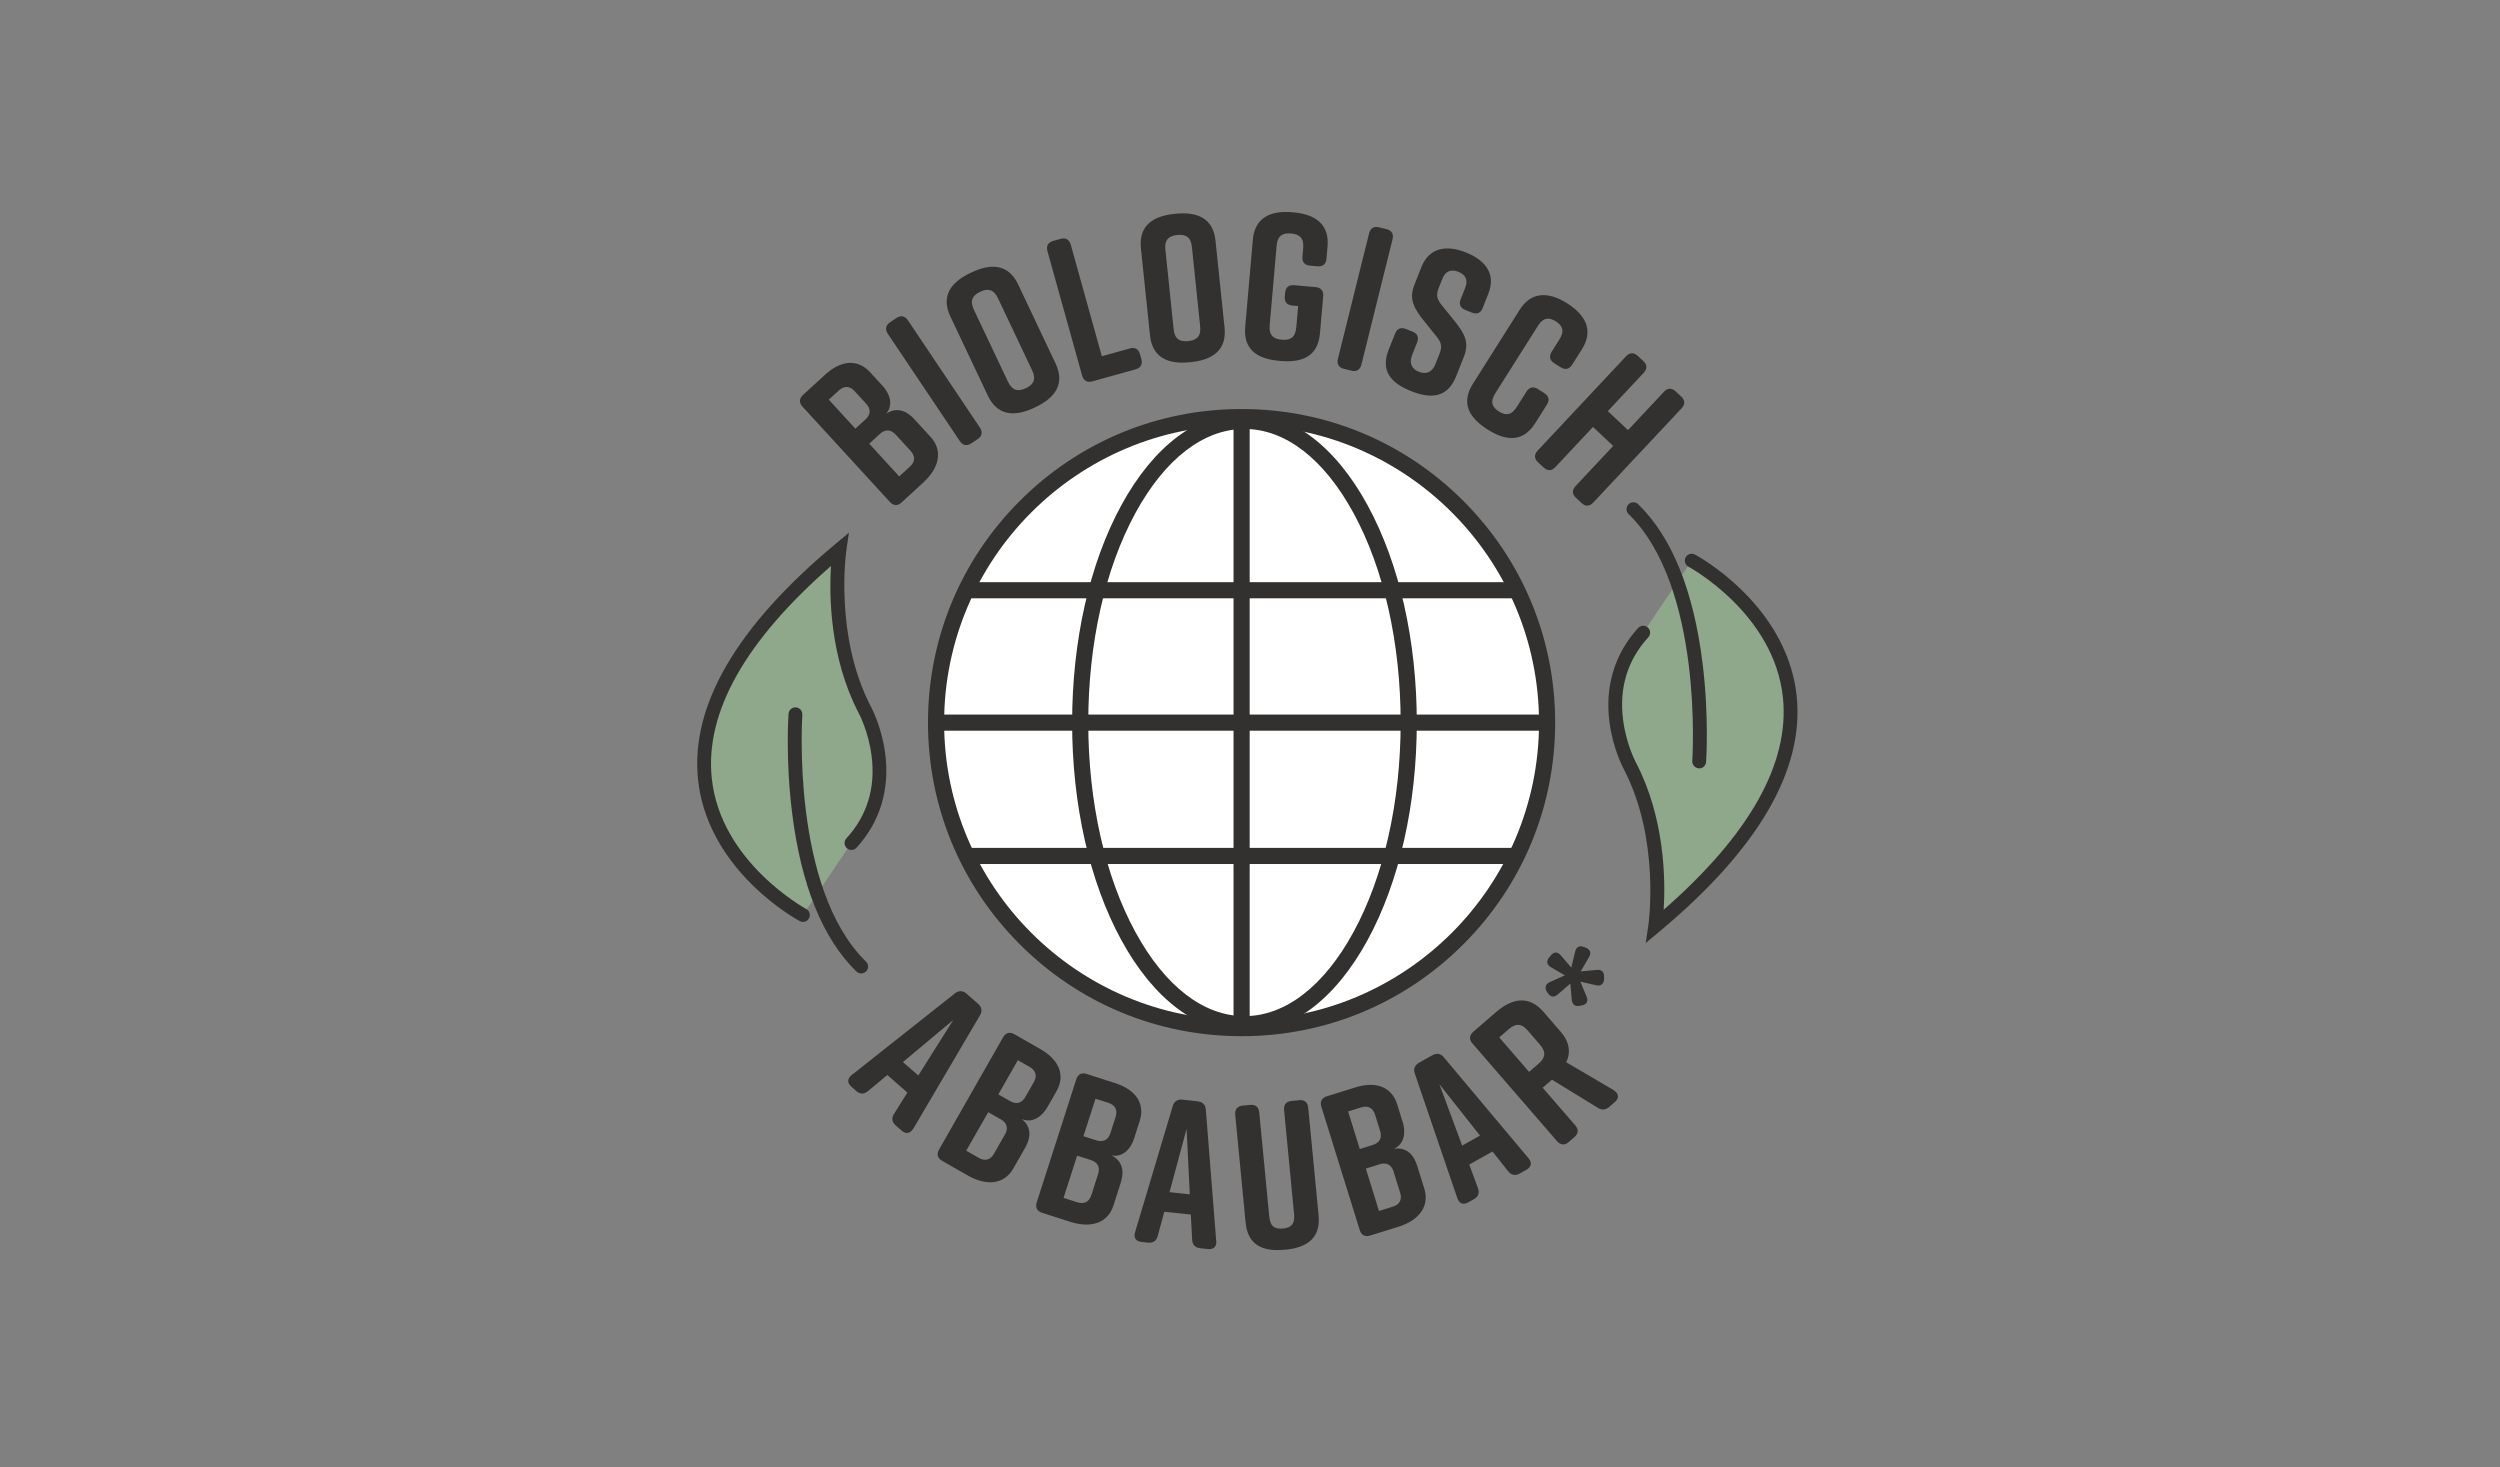 <?xml version="1.0" encoding="UTF-8"?>
<svg id="Ebene_1" data-name="Ebene 1" xmlns="http://www.w3.org/2000/svg" xmlns:xlink="http://www.w3.org/1999/xlink" viewBox="0 0 460 270">
  <rect x="0" y="0" width="460" height="270" fill="#808080" stroke="none"/>
  <defs>
    <style>
      .cls-1 {
        fill: #2b2b2a;
      }

      .cls-2 {
        fill: #fff;
      }

      .cls-3 {
        clip-path: url(#clippath-2);
      }

      .cls-4 {
        clip-path: url(#clippath-1);
      }

      .cls-5 {
        fill: #333130;
      }

      .cls-6 {
        fill: #8fa78a;
      }

      .cls-7 {
        clip-path: url(#clippath);
      }

      .cls-8 {
        fill: none;
      }
    </style>
    <clipPath id="clippath">
      <rect class="cls-8" x="128.28" y="39" width="202.45" height="191"/>
    </clipPath>
    <clipPath id="clippath-1">
      <rect class="cls-8" x="128.28" y="39" width="202.45" height="191"/>
    </clipPath>
    <clipPath id="clippath-2">
      <rect class="cls-8" x="128.28" y="39" width="202.45" height="191"/>
    </clipPath>
  </defs>
  <polygon class="cls-1" points="135.59 156.37 135.97 157.39 135.66 157.3 135.59 156.37"/>
  <g class="cls-7">
    <path class="cls-2" d="M228.26,188.94c31.04,0,56.21-25.17,56.21-56.21s-25.17-56.21-56.21-56.21-56.21,25.17-56.21,56.21,25.17,56.21,56.21,56.21"/>
    <path class="cls-5" d="M228.45,190.66c-15.41,0-29.9-6-40.8-16.9s-16.9-25.39-16.9-40.8,6-29.9,16.9-40.8,25.39-16.9,40.8-16.9,29.9,6,40.8,16.9c10.9,10.9,16.9,25.39,16.9,40.8s-6,29.9-16.9,40.8c-10.9,10.9-25.39,16.9-40.8,16.9Zm0-112.43c-30.18,0-54.73,24.55-54.73,54.73s24.55,54.73,54.73,54.73,54.73-24.55,54.73-54.73-24.55-54.73-54.73-54.73Z"/>
  </g>
  <rect class="cls-5" x="226.97" y="76.75" width="2.97" height="112.43"/>
  <g class="cls-4">
    <path class="cls-5" d="M228.98,189.96c-8.64,0-16.7-6.05-22.68-17.03-5.83-10.7-9.03-24.89-9.03-39.96s3.21-29.26,9.03-39.96c5.98-10.99,14.03-17.03,22.68-17.03s16.7,6.05,22.68,17.03c5.83,10.7,9.03,24.89,9.03,39.96s-3.21,29.26-9.03,39.96c-5.98,10.99-14.03,17.03-22.68,17.03Zm0-111.03c-7.5,0-14.63,5.5-20.07,15.48-5.59,10.27-8.67,23.96-8.67,38.54s3.08,28.27,8.67,38.54c5.44,9.99,12.56,15.48,20.07,15.48s14.63-5.5,20.07-15.48c5.59-10.27,8.67-23.96,8.67-38.54s-3.08-28.27-8.67-38.54c-5.44-9.99-12.56-15.48-20.07-15.48Z"/>
  </g>
  <rect class="cls-5" x="172.24" y="131.48" width="112.43" height="2.97"/>
  <rect class="cls-5" x="177.74" y="156.01" width="101.18" height="2.97"/>
  <rect class="cls-5" x="177.33" y="107.12" width="101.02" height="2.97"/>
  <g class="cls-3">
    <path class="cls-6" d="M147.74,168.36s-45.09-23.99,6.71-67.23c0,0-2.4,16,4.67,29.51,0,0,7.44,13.65-2.47,24.49"/>
    <path class="cls-5" d="M147.74,169.63c-.2,0-.4-.05-.59-.15-.17-.09-4.3-2.31-8.68-6.61-5.84-5.73-9.31-12.45-10.03-19.44-1.41-13.58,7.07-28.14,25.21-43.28l2.56-2.14-.49,3.3c-.02,.16-2.24,15.77,4.54,28.73,.07,.13,1.97,3.66,2.62,8.61,.86,6.62-.96,12.61-5.28,17.33-.47,.52-1.28,.55-1.79,.08-.52-.47-.55-1.28-.08-1.79,3.83-4.18,5.39-9.3,4.64-15.2-.57-4.5-2.33-7.79-2.35-7.82-5.35-10.23-5.46-21.67-5.12-27.11-15.8,13.81-23.18,26.93-21.94,39.02,1.59,15.49,17.23,24.01,17.38,24.09,.62,.33,.85,1.1,.52,1.72-.23,.43-.67,.67-1.12,.67Z"/>
    <path class="cls-5" d="M158.47,179.12c-.32,0-.64-.12-.89-.36-6.2-6.04-10.18-15.87-11.84-29.24-1.22-9.86-.67-17.85-.65-18.19,.05-.7,.65-1.22,1.36-1.17,.7,.05,1.22,.66,1.18,1.36-.02,.32-2.11,31.95,11.72,45.42,.5,.49,.51,1.29,.02,1.79-.25,.26-.58,.38-.91,.38Z"/>
    <path class="cls-6" d="M311.27,103.17s45.09,23.99-6.71,67.23c0,0,2.4-16-4.67-29.51,0,0-7.44-13.65,2.47-24.49"/>
    <path class="cls-5" d="M302.81,173.52l.49-3.3c.02-.16,2.24-15.77-4.54-28.73-.07-.13-1.97-3.66-2.62-8.61-.86-6.62,.96-12.61,5.28-17.33,.47-.52,1.28-.55,1.79-.08,.52,.47,.55,1.28,.08,1.79-3.83,4.18-5.39,9.3-4.64,15.2,.57,4.5,2.33,7.79,2.35,7.82,5.35,10.23,5.46,21.67,5.12,27.11,15.81-13.82,23.19-26.94,21.94-39.04-1.61-15.51-17.22-23.99-17.38-24.07-.62-.33-.85-1.1-.52-1.72,.33-.62,1.1-.85,1.72-.52,.17,.09,4.3,2.31,8.68,6.61,5.84,5.73,9.31,12.45,10.03,19.44,1.41,13.58-7.07,28.14-25.21,43.28l-2.56,2.14Z"/>
    <path class="cls-5" d="M312.65,141.37s-.06,0-.09,0c-.7-.05-1.22-.66-1.18-1.36,.02-.32,2.11-31.95-11.72-45.42-.5-.49-.51-1.29-.02-1.79,.49-.5,1.29-.51,1.79-.02,6.2,6.04,10.18,15.87,11.84,29.24,1.22,9.86,.67,17.85,.65,18.19-.05,.67-.61,1.18-1.26,1.18Z"/>
    <path class="cls-5" d="M290.85,178.73l1.53-2.62c.45-.78,.25-1.38-.6-1.74l-.31-.11c-.85-.36-1.42-.03-1.64,.83l-.71,2.95-1.92-2.24c-.61-.71-1.26-.7-1.83-.02l-.32,.38c-.56,.68-.47,1.35,.33,1.82l2.56,1.48-2.77,1.24c-.78,.35-1.02,1.05-.54,1.79l.16,.23c.51,.77,1.14,.85,1.82,.27l2.32-2.01,.28,3.02c.11,.89,.66,1.25,1.51,1.06l.35-.06c.91-.19,1.21-.79,.86-1.63l-1.15-2.75,2.89,.66c.86,.22,1.42-.21,1.48-1.12v-.44c.04-.87-.46-1.34-1.33-1.26l-2.97,.28Zm-14.99,12.15l1.77-1.53c1.1-.95,2.21-1.2,3.46,.25l2.28,2.64c1.25,1.45,.85,2.51-.25,3.46l-1.77,1.53-5.49-6.35Zm21.09,9.72l-8.76-5.14c.86-1.81,.62-3.73-1.06-5.67l-3.14-3.62c-2.66-3.07-5.74-2.53-8.81,.13l-4.09,3.54c-.75,.65-.81,1.41-.16,2.16l15.56,17.97c.65,.75,1.41,.81,2.16,.16l1.04-.9c.75-.65,.81-1.41,.16-2.16l-6-6.93,1.71-1.48,8.43,5.17c.78,.49,1.47,.4,2.13-.17l1.01-.88c.84-.73,.74-1.6-.2-2.16m-27.89,10.17l-4.2-11.31,7.48,9.47-3.28,1.84Zm12.21,2.33l-15.57-18.56c-.58-.73-1.34-.83-2.15-.38l-2.41,1.35c-.8,.45-1.11,1.15-.79,2.03l7.82,22.91c.36,1.03,1.11,1.27,2.01,.76l1.04-.58c.8-.45,1.08-1.13,.74-2.04l-1.6-4.33,4.28-2.4,2.87,3.62c.6,.76,1.33,.88,2.13,.43l1.24-.69c.9-.51,1.09-1.27,.4-2.11m-24.84,2.47l1.2,3.84c.42,1.35-.15,2.22-1.36,2.59l-2.53,.79-2.42-7.8,2.53-.79c1.21-.38,2.17,0,2.59,1.36m-8.38-11.08l2.38-.74c1.21-.38,2.17,0,2.59,1.36l.92,2.96c.42,1.35-.15,2.22-1.36,2.59l-2.38,.74-2.15-6.92Zm10.04,1.94l-1-3.22c-1-3.22-3.84-4.35-7.72-3.14l-5.23,1.63c-.95,.3-1.3,.97-1.01,1.92l7.06,22.69c.3,.95,.97,1.3,1.92,1.01l5.16-1.6c3.88-1.21,5.8-3.81,4.8-7.03l-1.31-4.21c-.61-1.98-1.92-3.46-4.26-3.13,1.97-.89,2.17-3.08,1.6-4.91m-19.08-4.02l-1.37,.13c-.99,.1-1.47,.68-1.38,1.67l1.84,19.15c.18,1.91-.6,2.52-2.05,2.66s-2.34-.31-2.52-2.22l-1.84-19.15c-.1-.99-.68-1.47-1.67-1.38l-1.37,.13c-.99,.1-1.47,.68-1.38,1.67l1.91,19.84c.4,4.16,3.14,5.4,7.18,5.01h.15c4.04-.4,6.49-2.18,6.1-6.3l-1.91-19.84c-.1-.99-.68-1.47-1.67-1.38m-23.85,16.93l3.14-11.65,.59,12.05-3.73-.4Zm8.59,8.98l-1.91-24.15c-.05-.93-.61-1.45-1.53-1.55l-2.74-.3c-.91-.1-1.57,.29-1.82,1.19l-6.93,23.2c-.31,1.05,.17,1.68,1.2,1.79l1.18,.13c.91,.1,1.54-.3,1.79-1.23l1.21-4.46,4.88,.52,.24,4.61c.05,.97,.57,1.49,1.49,1.59l1.41,.15c1.03,.11,1.62-.4,1.55-1.49m-21.76-12.29l-1.23,3.83c-.43,1.35-1.4,1.72-2.6,1.34l-2.52-.81,2.5-7.77,2.52,.81c1.2,.39,1.77,1.25,1.34,2.6m-.49-13.89l2.37,.76c1.2,.39,1.77,1.25,1.34,2.6l-.95,2.96c-.43,1.35-1.4,1.72-2.6,1.34l-2.37-.76,2.22-6.9Zm7.1,7.35l1.03-3.21c1.03-3.21-.64-5.76-4.51-7.01l-5.22-1.68c-.95-.3-1.62,.04-1.93,.99l-7.27,22.63c-.3,.95,.04,1.62,.99,1.93l5.15,1.65c3.87,1.24,6.94,.22,7.97-3l1.35-4.2c.63-1.97,.42-3.93-1.69-5.01,2.13,.4,3.55-1.28,4.14-3.1m-23.78-.73l-1.99,3.5c-.7,1.23-1.72,1.4-2.82,.77l-2.3-1.31,4.05-7.09,2.3,1.31c1.1,.63,1.48,1.59,.77,2.82m2.38-13.69l2.16,1.23c1.1,.63,1.47,1.59,.77,2.82l-1.54,2.7c-.7,1.23-1.72,1.4-2.82,.77l-2.16-1.23,3.59-6.29Zm5.43,8.66l1.67-2.93c1.67-2.93,.56-5.77-2.97-7.79l-4.76-2.72c-.87-.49-1.6-.29-2.09,.57l-11.77,20.64c-.49,.87-.29,1.6,.57,2.09l4.69,2.68c3.53,2.01,6.74,1.64,8.41-1.29l2.18-3.83c1.03-1.8,1.22-3.76-.62-5.25,2,.83,3.74-.52,4.69-2.18m-26.57-8.31l9.26-7.74-6.43,10.21-2.83-2.47Zm1.89,12.29l12.28-20.88c.49-.79,.33-1.54-.36-2.15l-2.08-1.82c-.69-.61-1.46-.66-2.18-.07l-18.98,15.02c-.85,.68-.82,1.47-.05,2.15l.89,.78c.69,.61,1.43,.64,2.17,.02l3.55-2.96,3.69,3.23-2.45,3.91c-.52,.82-.38,1.55,.31,2.15l1.07,.93c.78,.68,1.56,.6,2.12-.33"/>
    <path class="cls-5" d="M299.19,65.56l-16.25,17.34c-.68,.73-.66,1.49,.07,2.17l1.01,.94c.73,.68,1.49,.66,2.17-.07l6.92-7.38,3.72,3.49-6.92,7.38c-.68,.73-.66,1.49,.07,2.17l1.01,.94c.73,.68,1.49,.66,2.17-.07l16.25-17.34c.68-.73,.66-1.49-.07-2.17l-1.01-.94c-.73-.68-1.49-.66-2.17,.07l-6.6,7.05-3.72-3.49,6.6-7.05c.68-.73,.66-1.49-.07-2.17l-1.01-.94c-.73-.68-1.49-.66-2.17,.07m-15.04,6.77l-1.17-.74c-.84-.53-1.58-.37-2.12,.48l-1.78,2.82c-1,1.59-2.09,1.58-3.29,.82-1.2-.76-1.67-1.74-.67-3.32l7.86-12.44c1-1.59,2.09-1.58,3.29-.82,1.2,.76,1.67,1.74,.67,3.32l-1.43,2.27c-.53,.84-.37,1.58,.48,2.12l1.17,.74c.84,.53,1.58,.37,2.12-.48l1.8-2.85c2.13-3.37,.76-6.23-2.67-8.4l-.06-.04c-3.43-2.17-6.6-2.18-8.73,1.19l-8.6,13.61c-2.23,3.53-.76,6.23,2.67,8.4l.06,.04c3.43,2.17,6.52,2.31,8.73-1.19l2.15-3.4c.53-.84,.37-1.58-.48-2.12m-11.34-15.67l1.05-2.64c1.47-3.71-.67-6.2-4.09-7.56l-.07-.03c-3.42-1.36-6.69-1-8.16,2.7l-1.3,3.28c-1.03,2.6-.09,4.29,1.78,6.64l2.24,2.78c.98,1.17,1.12,1.97,.61,3.25l-.78,1.96c-.61,1.53-1.77,1.86-3.01,1.36-1.25-.49-1.87-1.52-1.26-3.06l.93-2.35c.37-.93,.07-1.62-.86-1.99l-1.21-.48c-.93-.37-1.62-.07-1.99,.86l-1.16,2.92c-1.54,3.88,.32,6.15,4.1,7.65l.07,.03c3.78,1.5,6.7,1.09,8.23-2.76l1.43-3.6c1.06-2.67,.07-4.34-1.78-6.64l-2.27-2.8c-.91-1.14-1.11-1.88-.6-3.17l.68-1.71c.62-1.57,1.74-1.78,2.95-1.3,1.21,.48,1.88,1.4,1.25,2.97l-.82,2.07c-.37,.93-.07,1.62,.86,1.99l1.21,.48c.93,.37,1.62,.07,1.99-.86m-22.33,10.42l5.73-23.06c.24-.97-.15-1.62-1.12-1.86l-1.34-.33c-.97-.24-1.62,.15-1.86,1.12l-5.73,23.06c-.24,.97,.15,1.62,1.12,1.86l1.34,.33c.97,.24,1.62-.15,1.86-1.12m-8.41-14.25l-3.97-.35c-.99-.09-1.57,.4-1.66,1.39l-.06,.69c-.09,.99,.4,1.57,1.39,1.66l1.07,.09-.35,3.97c-.17,1.91-1.21,2.36-2.66,2.23-1.45-.13-2.4-.75-2.23-2.66l1.28-14.66c.17-1.91,1.21-2.36,2.66-2.23s2.4,.75,2.23,2.66l-.14,1.6c-.09,.99,.4,1.57,1.39,1.66l1.37,.12c.99,.09,1.57-.4,1.66-1.39l.2-2.29c.35-3.97-2.18-5.89-6.23-6.24l-.31-.03c-4.05-.35-6.87,1.09-7.21,5.06l-1.4,16.04c-.36,4.16,2.18,5.89,6.23,6.24l.31,.03c4.05,.35,6.85-.94,7.21-5.06l.6-6.87c.09-.99-.4-1.57-1.39-1.66m-26.13,7.74l-1.52-14.64c-.2-1.91,.74-2.54,2.19-2.69,1.45-.15,2.5,.28,2.69,2.19l1.52,14.64c.2,1.91-.74,2.54-2.19,2.69-1.45,.15-2.5-.28-2.69-2.19m-6.02-14.87l1.67,16.01c.42,4.04,3.26,5.36,7.3,4.94l.3-.03c4.04-.42,6.54-2.3,6.12-6.34l-1.67-16.01c-.42-4.04-3.26-5.36-7.3-4.94l-.3,.03c-4.04,.42-6.55,2.26-6.12,6.34m-2.06,18.42l-5.13,1.43-5.72-20.53c-.27-.96-.93-1.33-1.89-1.07l-1.33,.37c-.96,.27-1.33,.93-1.07,1.89l6.38,22.89c.27,.96,.93,1.33,1.89,1.07l7.94-2.21c.96-.27,1.33-.93,1.07-1.89l-.25-.89c-.27-.96-.93-1.33-1.89-1.07m-22.39,6.15l-6.3-13.3c-.82-1.73-.15-2.64,1.17-3.27s2.45-.56,3.27,1.17l6.3,13.3c.82,1.73,.15,2.64-1.17,3.27-1.32,.62-2.45,.56-3.27-1.17m-10.61-12.02l6.89,14.55c1.74,3.67,4.85,3.98,8.52,2.24l.28-.13c3.67-1.74,5.41-4.34,3.67-8.01l-6.89-14.55c-1.74-3.67-4.85-3.98-8.52-2.24l-.28,.13c-3.67,1.74-5.42,4.31-3.67,8.01m5.43,20.43l-13.24-19.73c-.56-.83-1.3-.97-2.13-.42l-1.15,.77c-.83,.56-.97,1.3-.42,2.13l13.24,19.73c.56,.83,1.3,.97,2.13,.42l1.15-.77c.83-.56,.97-1.3,.42-2.13m-15.48,1.31l2.72,2.97c.96,1.05,.81,2.07-.13,2.92l-1.95,1.79-5.52-6.02,1.95-1.79c.93-.85,1.97-.92,2.92,.13m-12.31-6.45l1.84-1.68c.93-.85,1.97-.92,2.92,.13l2.1,2.29c.96,1.05,.81,2.07-.13,2.92l-1.84,1.68-4.9-5.34Zm9.9-2.53l-2.28-2.49c-2.28-2.49-5.33-2.29-8.32,.45l-4.04,3.7c-.73,.67-.77,1.43-.09,2.17l16.06,17.52c.67,.73,1.43,.77,2.17,.09l3.98-3.65c3-2.75,3.62-5.92,1.34-8.41l-2.98-3.25c-1.4-1.53-3.21-2.31-5.19-1.01,1.4-1.65,.65-3.72-.65-5.13"/>
  </g>
</svg>